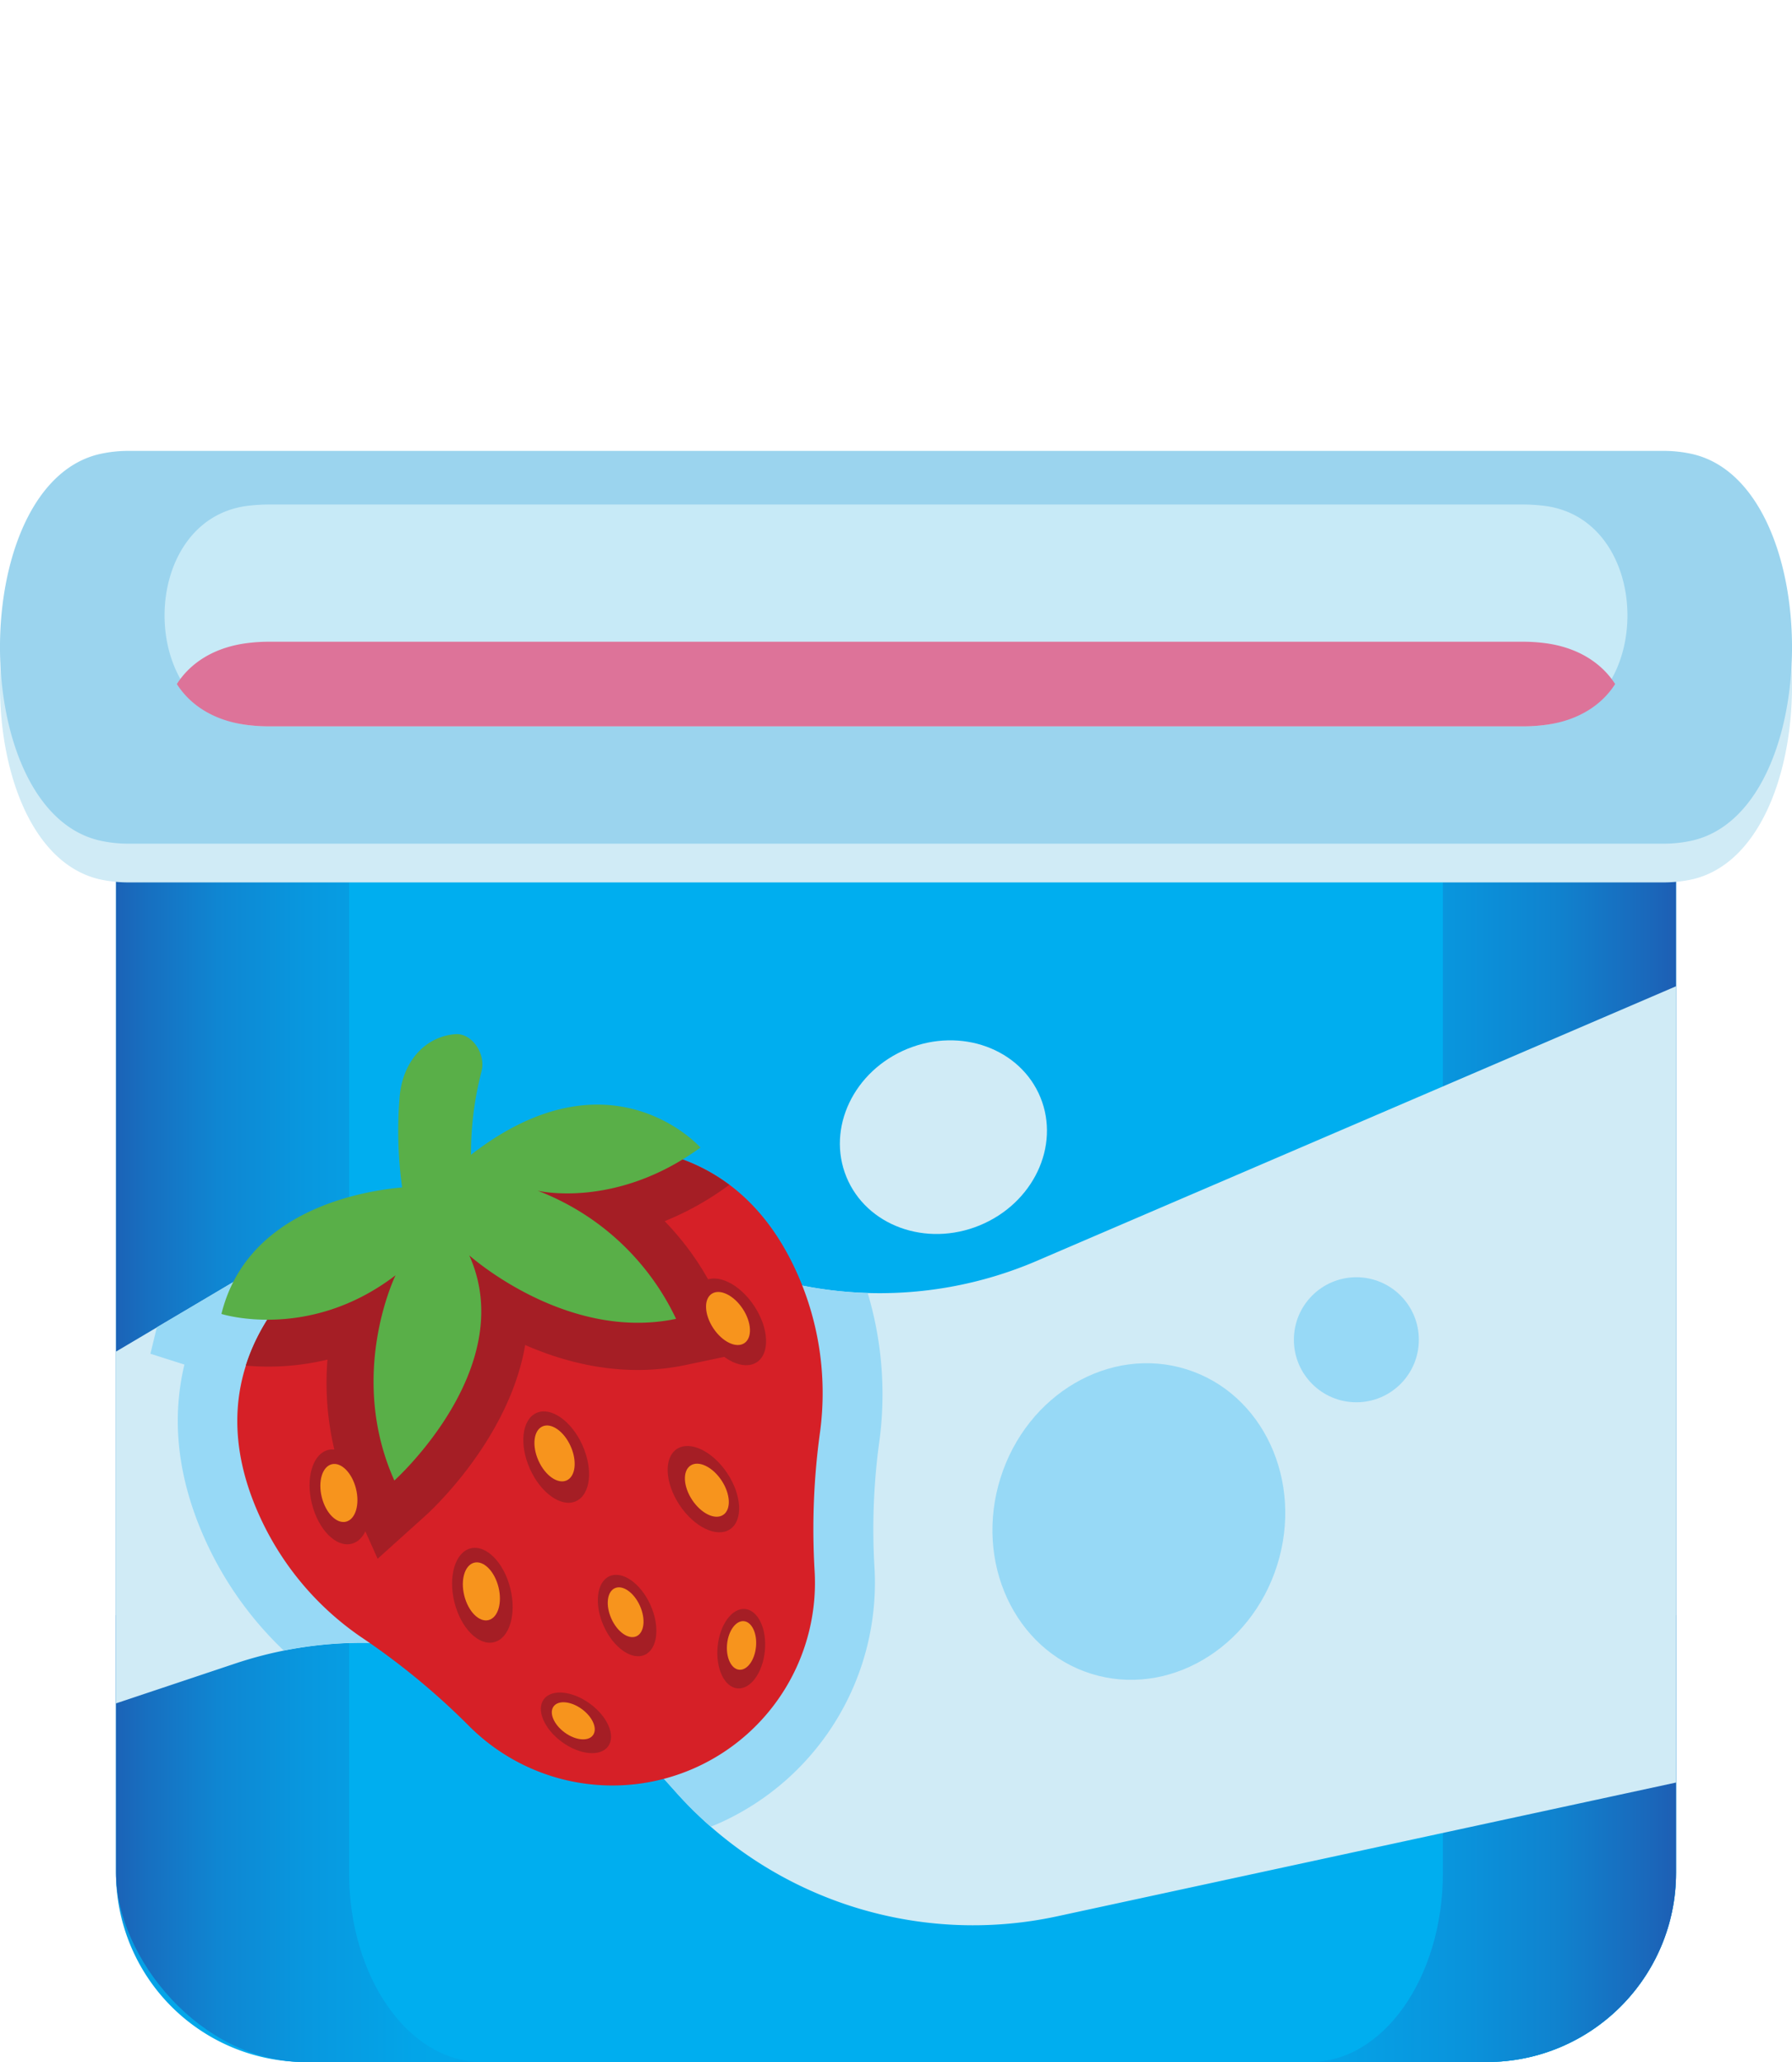 <svg id="Layer_1" data-name="Layer 1" xmlns="http://www.w3.org/2000/svg" xmlns:xlink="http://www.w3.org/1999/xlink" viewBox="0 0 300 345"><defs><style>.cls-1{fill:url(#linear-gradient);}.cls-2{fill:#00aeef;}.cls-3{fill:url(#linear-gradient-2);}.cls-4{fill:#d0ebf6;}.cls-5{fill:#97d9f6;}.cls-6{fill:#d62027;}.cls-7{fill:#a51e25;}.cls-8{fill:#59af48;}.cls-9{fill:#f7941d;}.cls-10{fill:#9bd4ee;}.cls-11{fill:#c7eaf7;}.cls-12{fill:#dd7399;}</style><linearGradient id="linear-gradient" x1="150" y1="346.98" x2="150" y2="177.26" gradientUnits="userSpaceOnUse"><stop offset="0" stop-color="#00aeef"/><stop offset="1" stop-color="#2e3192"/></linearGradient><linearGradient id="linear-gradient-2" x1="0.62" y1="214.42" x2="299.87" y2="214.42" gradientUnits="userSpaceOnUse"><stop offset="0" stop-color="#2e3192"/><stop offset="0" stop-color="#2e3293"/><stop offset="0.04" stop-color="#2153ab"/><stop offset="0.08" stop-color="#176fc0"/><stop offset="0.12" stop-color="#0f86d2"/><stop offset="0.17" stop-color="#0898df"/><stop offset="0.23" stop-color="#03a5e8"/><stop offset="0.32" stop-color="#01aced"/><stop offset="0.51" stop-color="#00aeef"/><stop offset="0.65" stop-color="#01aced"/><stop offset="0.74" stop-color="#04a3e7"/><stop offset="0.81" stop-color="#0995dd"/><stop offset="0.87" stop-color="#1082ce"/><stop offset="0.92" stop-color="#1a68bb"/><stop offset="0.97" stop-color="#2549a4"/><stop offset="1" stop-color="#2e3192"/></linearGradient></defs><title>blook-yogurt</title><path class="cls-1" d="M248.91,345H51.09a31.67,31.67,0,0,1-31.67-31.67V270.25H280.58v43.08A31.67,31.67,0,0,1,248.91,345Z"/><rect class="cls-2" x="19.42" y="83.83" width="261.17" height="261.17" rx="31.67"/><rect class="cls-3" x="19.42" y="83.83" width="261.17" height="261.17" rx="31.67"/><path class="cls-2" d="M219.35,83.83H80.65C68.38,83.83,58.44,98,58.44,115.5V313.33c0,17.49,9.94,31.67,22.21,31.67h138.7c12.27,0,22.21-14.18,22.21-31.67V115.5C241.56,98,231.62,83.83,219.35,83.83Z"/><path class="cls-4" d="M19.42,226.14l28.82-17.07a67.3,67.3,0,0,1,66.81-1h0a66.71,66.71,0,0,0,58.55,2.88l107-45.94V298.24L177,320.62a66.7,66.7,0,0,1-63.82-20.74l-2.31-2.58a67.3,67.3,0,0,0-71.58-18.94L19.42,285Z"/><path class="cls-5" d="M82.15,278.36a135.39,135.39,0,0,0-16.05-12.7,39.31,39.31,0,0,1-13.63-16.35C49.54,242.78,49,237,50.69,231.5l0-.06a21.72,21.72,0,0,1,1.2-3l.08-.16c.22-.45.48-.92.76-1.41l.21-.36c.08-.14.16-.28.25-.42l9.6-15.3H58.24a38.81,38.81,0,0,1,10-2.19l.51,0,0,5.21,7.6-5.89,2.3-.21-.19-1.44L85,201.16c.62-.48,1.23-.93,1.82-1.34a67.26,67.26,0,0,0-38.56,9.25l-22,13-1.08,4.43,5.69,1.81c-2.23,9.34-1.09,19.12,3.4,29.14a59,59,0,0,0,13.23,18.7A67.32,67.32,0,0,1,82.15,278.36Z"/><path class="cls-5" d="M146.38,262a108.25,108.25,0,0,1,.88-21.2,59.09,59.09,0,0,0-2-24.46,66.42,66.42,0,0,1-24.71-5.56,32.07,32.07,0,0,1,3.74,6.4h0a39.21,39.21,0,0,1,3.13,21.06,128.4,128.4,0,0,0-1,25.09,23.88,23.88,0,0,1-24.74,25.47,67,67,0,0,1,9.23,8.55l2.31,2.58a64.64,64.64,0,0,0,5.77,5.7c.51-.21,1-.41,1.53-.64A44.08,44.08,0,0,0,146.38,262Z"/><path class="cls-6" d="M133.43,213C122.29,188.17,97.84,187.66,73,198.8S32.2,228.52,43.34,253.4a49.12,49.12,0,0,0,17.12,20.51,119.73,119.73,0,0,1,17.9,14.71,33.91,33.91,0,0,0,58-26,118.62,118.62,0,0,1,.94-23.14A49.06,49.06,0,0,0,133.43,213Z"/><path class="cls-7" d="M121.87,198.4l.22-.16c-12.71-9.52-30.8-7.65-49.12.56a79.26,79.26,0,0,0-19,11.6l-1.64,1.45c-5.32,4.88-9.22,10.43-11.18,16.63a42.21,42.21,0,0,0,13.67-1,48.36,48.36,0,0,0,4,23.49l4.4,9.83,8-7.2c.76-.68,14-12.76,16.7-28.56,7.28,3.18,16.69,5.48,26.83,3.35l9.18-1.93-3.51-8.69a46.91,46.91,0,0,0-9.15-13.45A49.19,49.19,0,0,0,121.87,198.4Z"/><path class="cls-8" d="M117.26,192s-15-16.94-38.41,1.21A54.39,54.39,0,0,1,80.6,179.3c.8-3-1.62-6.47-4.35-6.27h0c-5,.37-8.8,4.49-9.34,10.38a69.42,69.42,0,0,0,.41,15.26c-7,.63-26,3.93-30.25,21.17,0,0,14.6,4.66,29.15-6.47,0,0-8.15,16.6-.2,34.34,0,0,21-18.84,12.54-37.67,0,0,16.16,14.49,34.62,10.62A42.35,42.35,0,0,0,90,199.22S103,202.38,117.26,192Z"/><ellipse class="cls-7" cx="93.12" cy="243.78" rx="4.82" ry="8.09" transform="translate(-91.53 59.38) rotate(-24.13)"/><ellipse class="cls-9" cx="92.84" cy="243.17" rx="2.95" ry="4.95" transform="translate(-91.3 59.21) rotate(-24.13)"/><ellipse class="cls-7" cx="118.69" cy="249.92" rx="4.82" ry="8.09" transform="matrix(0.83, -0.55, 0.55, 0.83, -118.21, 107)"/><ellipse class="cls-9" cx="118.32" cy="249.36" rx="2.95" ry="4.95" transform="translate(-117.96 106.7) rotate(-33.5)"/><ellipse class="cls-7" cx="80.75" cy="266.91" rx="4.82" ry="8.09" transform="translate(-62.13 27.44) rotate(-13.99)"/><ellipse class="cls-9" cx="80.59" cy="266.26" rx="2.95" ry="4.95" transform="translate(-61.98 27.38) rotate(-13.99)"/><ellipse class="cls-7" cx="122.23" cy="221.18" rx="4.82" ry="8.09" transform="translate(-101.76 104.19) rotate(-33.5)"/><ellipse class="cls-9" cx="121.86" cy="220.62" rx="2.95" ry="4.95" transform="translate(-101.51 103.89) rotate(-33.5)"/><ellipse class="cls-7" cx="56.9" cy="250.44" rx="4.82" ry="8.09" transform="translate(-58.86 21.19) rotate(-13.99)"/><ellipse class="cls-9" cx="56.74" cy="249.79" rx="2.95" ry="4.95" transform="translate(-58.71 21.13) rotate(-13.99)"/><ellipse class="cls-7" cx="104.99" cy="270.29" rx="4.29" ry="7.21" transform="translate(-101.33 66.55) rotate(-24.13)"/><ellipse class="cls-9" cx="104.75" cy="269.74" rx="2.62" ry="4.41" transform="translate(-101.13 66.4) rotate(-24.13)"/><ellipse class="cls-7" cx="96.42" cy="288.24" rx="3.97" ry="6.67" transform="translate(-193.27 196.28) rotate(-53.89)"/><ellipse class="cls-9" cx="95.98" cy="287.91" rx="2.43" ry="4.08" transform="translate(-193.19 195.78) rotate(-53.89)"/><ellipse class="cls-7" cx="124.09" cy="275.84" rx="6.67" ry="3.97" transform="translate(-162.59 372.28) rotate(-84.37)"/><ellipse class="cls-9" cx="124.14" cy="275.29" rx="4.08" ry="2.43" transform="translate(-162 371.84) rotate(-84.37)"/><path class="cls-4" d="M278.55,81.93H21.45a22.79,22.79,0,0,0-4.3.42c-22.87,4.49-22.87,60.38,0,64.87a22.79,22.79,0,0,0,4.3.42h257.1a22.79,22.79,0,0,0,4.3-.42c22.87-4.49,22.87-60.38,0-64.87A22.79,22.79,0,0,0,278.55,81.93Z"/><path class="cls-10" d="M278.55,75.44H21.45a22,22,0,0,0-4.3.43c-22.87,4.48-22.87,60.38,0,64.86a22,22,0,0,0,4.3.43h257.1a22,22,0,0,0,4.3-.43c22.87-4.48,22.87-60.38,0-64.86A22,22,0,0,0,278.55,75.44Z"/><path class="cls-11" d="M254.94,84.41H45.06a31.21,31.21,0,0,0-3.51.21c-18.67,2.23-18.67,34.48,0,36.7a29,29,0,0,0,3.51.21H254.94a29,29,0,0,0,3.51-.21c18.67-2.22,18.67-34.47,0-36.7A31.21,31.21,0,0,0,254.94,84.41Z"/><path class="cls-12" d="M258.45,107.58a29,29,0,0,0-3.51-.21H45.06a29,29,0,0,0-3.51.21c-5.75.69-9.73,3.39-11.94,6.87,2.21,3.48,6.19,6.19,11.94,6.87a29,29,0,0,0,3.51.21H254.94a29,29,0,0,0,3.51-.21c5.75-.68,9.73-3.39,11.94-6.87C268.18,111,264.2,108.27,258.45,107.58Z"/><ellipse class="cls-4" cx="157.94" cy="190.25" rx="17.55" ry="15.96" transform="translate(-60.3 74.02) rotate(-22.26)"/><ellipse class="cls-5" cx="190.66" cy="254.58" rx="26.69" ry="24.28" transform="translate(-109.42 360.01) rotate(-72.53)"/><circle class="cls-5" cx="227.07" cy="224.16" r="10.46"/></svg>